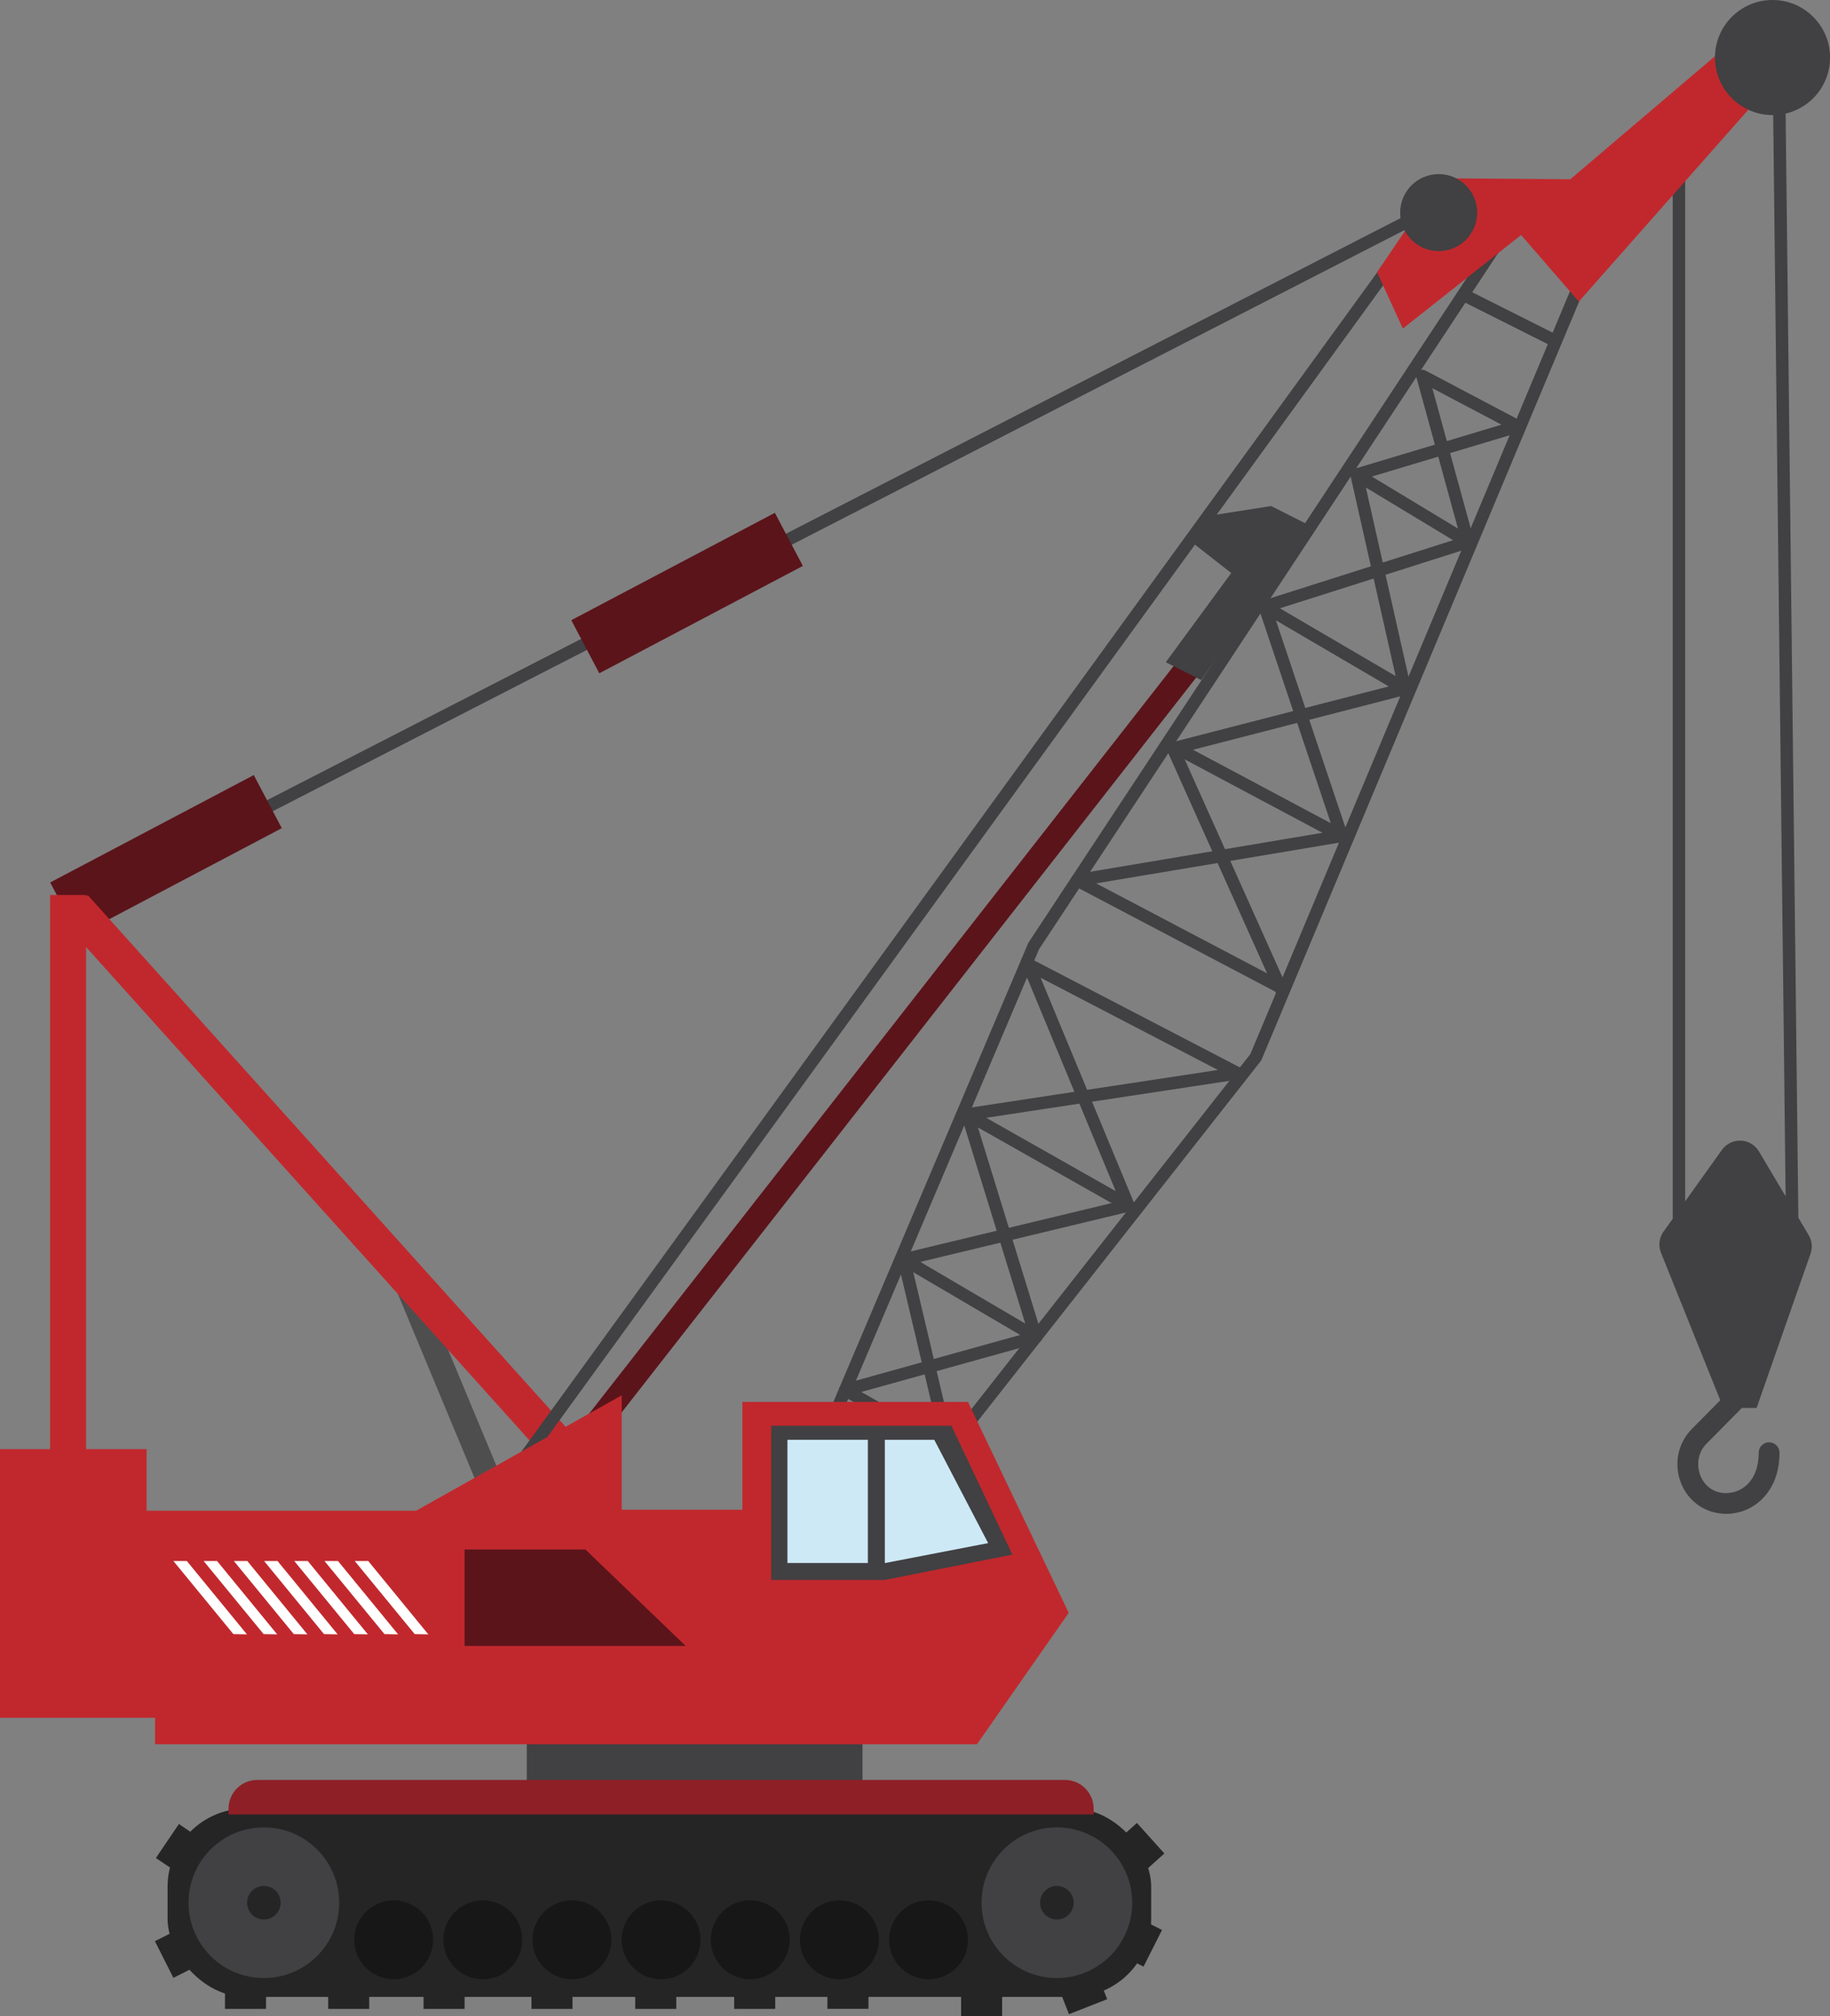 <?xml version="1.0" encoding="UTF-8"?><svg id="Layer_2" xmlns="http://www.w3.org/2000/svg" viewBox="0 0 294.2 324.09"><rect x="0" y="0" width="294.2" height="324.09" fill="#808080" stroke="none"/><defs><style>.cls-1{fill:#fff;}.cls-2{fill:#8e1f26;}.cls-3{fill:#cde9f6;}.cls-4{fill:#c1282d;}.cls-5{fill:#171717;}.cls-6{fill:#414042;}.cls-7{fill:#262526;}.cls-8{fill:#5b141a;}.cls-9{fill:#4e4e4f;}</style></defs><g id="Layer_1-2"><g><rect class="cls-6" x="-1.15" y="88.6" width="244.55" height="2" transform="translate(-27.55 65.23) rotate(-27.18)"/><rect class="cls-8" x="21.85" y="118.99" width="9.65" height="37" transform="translate(135.85 49.76) rotate(62.19)"/><rect class="cls-4" x="8.06" y="143.88" width="5.78" height="94.27"/><rect class="cls-9" x="69.83" y="201.3" width="4" height="40.76" transform="translate(-79.71 44.66) rotate(-22.61)"/><rect class="cls-4" x="48.18" y="130.81" width="5.78" height="117.03" transform="translate(-113.48 82.67) rotate(-41.95)"/><rect class="cls-6" x="25.45" y="137" width="257.61" height="2" transform="translate(-48.03 181.79) rotate(-54.03)"/><rect class="cls-8" x="58.04" y="166.89" width="169.66" height="4" transform="translate(-78.17 177.42) rotate(-51.98)"/><rect class="cls-8" x="105.62" y="76.84" width="9.65" height="37" transform="translate(143.26 -46.83) rotate(62.19)"/><g><polygon class="cls-6" points="146.06 242.62 131.25 231.8 165.32 151.57 243.38 33.2 245.05 34.3 167.04 152.6 133.71 231.12 145.68 239.87 201.02 169.45 256.87 36.15 258.71 36.93 202.76 170.48 202.68 170.58 146.06 242.62"/><rect class="cls-6" x="241.77" y="43.13" width="2" height="16.07" transform="translate(88.05 245.11) rotate(-63.32)"/><g><path class="cls-6" d="M225.36,111.58l-22.55-13.21c-.34-.2-.53-.58-.49-.97s.31-.72,.69-.84l32.71-10.39,.61,1.91-30.57,9.71,20.61,12.07-1.01,1.72Z"/><rect class="cls-6" x="208.5" y="96.5" width="2" height="38.89" transform="translate(-26 72.66) rotate(-18.55)"/></g><rect class="cls-6" x="196.29" y="118.11" width="2" height="43.24" transform="translate(-39.92 93.03) rotate(-24.17)"/><path class="cls-6" d="M205.35,159.59l-32.67-17.19c-.38-.2-.59-.62-.52-1.04,.07-.42,.4-.76,.82-.83l39.63-6.65-24.02-12.8c-.36-.19-.57-.59-.52-1s.34-.75,.74-.85l35.85-9.24-7.54-33.47c-.12-.51,.19-1.03,.69-1.18l12.87-3.86-2.96-10.78c-.11-.38,.03-.79,.34-1.04,.31-.25,.74-.29,1.09-.1l15.33,8.09c.36,.19,.57,.58,.53,.98-.04,.4-.32,.74-.71,.86l-11.18,3.35,3.85,14.02c.11,.39-.03,.81-.36,1.06-.33,.25-.77,.27-1.12,.06l-15.91-9.61,7.24,32.13c.12,.53-.2,1.05-.73,1.19l-34.3,8.84,24.34,12.97c.38,.2,.59,.62,.52,1.04s-.4,.75-.82,.83l-39.61,6.64,30.04,15.81-.93,1.77Zm15.2-82.98l13.84,8.36-3.17-11.56-10.67,3.2Zm9.72-14.21l2.33,8.51,8.79-2.64-11.13-5.87Z"/><rect class="cls-6" x="144.79" y="197.13" width="37.12" height="2" transform="translate(-41.79 43.68) rotate(-13.52)"/><path class="cls-6" d="M152.48,233.83c-.17,0-.34-.04-.49-.13l-16.61-9.36c-.35-.2-.55-.59-.5-.99,.05-.4,.33-.73,.72-.84l12.58-3.5-3.85-16.31c-.09-.39,.06-.8,.38-1.03,.32-.24,.75-.26,1.1-.06l19.02,11.17-10.27-33.34c-.12-.39,0-.82,.33-1.07,.14-.11,.31-.18,.48-.21l17.36-2.64-8.34-20.1c-.16-.39-.06-.84,.25-1.12,.31-.28,.76-.34,1.14-.15l33.67,17.51c.38,.2,.6,.62,.52,1.05-.07,.43-.41,.76-.84,.82l-23.57,3.58,6.77,16.3c.16,.39,.06,.85-.26,1.13-.32,.28-.78,.33-1.15,.12l-23.7-13.41,10.29,33.4c.12,.39-.01,.82-.34,1.08-.11,.09-.23,.15-.36,.18l-16.23,4.51,2.88,12.18c.09,.39-.05,.79-.37,1.03-.18,.13-.39,.2-.6,.2Zm-14.01-10.05l12.52,7.05-2.34-9.89-10.18,2.83Zm8.35-19.27l3.3,13.96,13.89-3.86-17.19-10.09Zm11.71-24.82l20.84,11.8-5.84-14.07-15,2.28Zm8.76-22.51l7.48,18.02,21.03-3.19-28.51-14.83Z"/></g><polygon class="cls-6" points="210.37 84.39 204.35 81.35 194.01 82.98 191.82 87.33 197.94 92.12 187.42 106.46 193.11 109.33 210.37 84.39"/><rect class="cls-7" x="26.93" y="290.74" width="158.13" height="30.28" rx="12.59" ry="12.59" transform="translate(212 611.76) rotate(180)"/><circle class="cls-6" cx="42.42" cy="305.88" r="12.11"/><circle class="cls-5" cx="63.29" cy="311.84" r="6.34"/><circle class="cls-5" cx="77.62" cy="311.84" r="6.34"/><circle class="cls-5" cx="91.95" cy="311.84" r="6.34"/><circle class="cls-5" cx="106.28" cy="311.84" r="6.34"/><circle class="cls-5" cx="120.61" cy="311.84" r="6.34"/><circle class="cls-5" cx="134.94" cy="311.84" r="6.34"/><circle class="cls-5" cx="149.28" cy="311.84" r="6.34"/><g><rect class="cls-7" x="171.01" y="319.34" width="6.6" height="3.36" transform="translate(453.86 556.17) rotate(158.57)"/><rect class="cls-7" x="179.97" y="309.87" width="6.6" height="4.62" transform="translate(544.53 289.15) rotate(116.77)"/><rect class="cls-7" x="179.7" y="294.63" width="6.6" height="5.27" transform="translate(84.27 632.09) rotate(-131.95)"/><rect class="cls-7" x="25.55" y="294.94" width="6.6" height="4.68" transform="translate(291.14 440.14) rotate(124.12)"/><rect class="cls-7" x="25.59" y="310.92" width="6.6" height="5.63" transform="translate(296 146.64) rotate(63.23)"/><rect class="cls-7" x="36.17" y="319.59" width="6.6" height="3.36"/><rect class="cls-7" x="52.76" y="319.59" width="6.6" height="3.36"/><rect class="cls-7" x="85.44" y="319.59" width="6.6" height="3.36"/><rect class="cls-7" x="102.12" y="319.59" width="6.6" height="3.36"/><rect class="cls-7" x="68.09" y="319.59" width="6.6" height="3.36"/><rect class="cls-7" x="133.02" y="319.09" width="6.6" height="3.85"/><rect class="cls-7" x="154.51" y="320.24" width="6.6" height="3.85"/><rect class="cls-7" x="118.03" y="319.59" width="6.6" height="3.36"/></g><circle class="cls-6" cx="169.91" cy="305.88" r="12.11"/><circle class="cls-7" cx="169.91" cy="305.88" r="2.7"/><rect class="cls-6" x="84.69" y="279.65" width="53.97" height="7.6"/><circle class="cls-7" cx="42.42" cy="305.88" r="2.7"/><polygon class="cls-4" points="171.81 259.28 157.06 280.41 24.93 280.41 24.93 276.15 0 276.15 0 232.97 23.57 232.97 23.57 242.86 66.9 242.86 99.95 224.31 99.95 242.7 119.35 242.7 119.35 225.37 155.61 225.37 171.81 259.28"/><path class="cls-2" d="M41.36,286.14H171.2c2.55,0,4.62,2.07,4.62,4.62v.93H36.74v-.93c0-2.55,2.07-4.62,4.62-4.62Z"/><polygon class="cls-6" points="123.99 229.2 123.99 253.99 142.25 253.99 162.76 249.92 152.95 229.2 123.99 229.2"/><rect class="cls-3" x="126.59" y="231.46" width="12.93" height="19.81"/><polygon class="cls-3" points="142.25 251.28 142.25 231.46 150.2 231.46 158.86 248.07 142.25 251.28"/><polygon class="cls-8" points="110.23 264.6 74.69 264.6 74.69 249.09 94.11 249.09 110.23 264.6"/><g><polygon class="cls-1" points="66.67 262.7 68.86 262.74 59.2 250.95 57.03 250.95 66.67 262.7"/><polygon class="cls-1" points="61.81 262.7 64 262.74 54.34 250.95 52.17 250.95 61.81 262.7"/><polygon class="cls-1" points="56.95 262.7 59.14 262.74 49.48 250.95 47.31 250.95 56.95 262.7"/><polygon class="cls-1" points="52.09 262.7 54.28 262.74 44.62 250.95 42.46 250.95 52.09 262.7"/><polygon class="cls-1" points="47.23 262.7 49.42 262.74 39.76 250.95 37.6 250.95 47.23 262.7"/><polygon class="cls-1" points="42.38 262.7 44.56 262.74 34.9 250.95 32.74 250.95 42.38 262.7"/><polygon class="cls-1" points="37.52 262.7 39.7 262.74 30.04 250.95 27.88 250.95 37.52 262.7"/></g><g><polygon class="cls-6" points="289.13 197.3 268.92 197.3 268.92 25.46 270.92 25.46 270.92 195.3 287.1 195.3 284.89 3.04 286.89 3.01 289.13 197.3"/><g><path class="cls-6" d="M277.9,185.63l-9.38,13.13c-.44,.62-.54,1.42-.25,2.13l9.7,24.12h3.5l8.36-23.9c.22-.62,.15-1.31-.19-1.88l-7.99-13.44c-.82-1.38-2.79-1.47-3.73-.16Z"/><path class="cls-6" d="M282.4,226.34h-5.34l-10.03-24.95c-.46-1.13-.3-2.41,.41-3.4l9.38-13.13c.7-.98,1.84-1.54,3.05-1.49,1.21,.05,2.29,.7,2.91,1.74l7.99,13.44c.54,.91,.65,2,.3,3l-8.67,24.79Zm-3.54-2.67h1.65l8.05-23.01c.09-.25,.06-.53-.08-.75l-7.99-13.44c-.22-.38-.59-.43-.73-.44-.15,0-.51,.02-.77,.37l-9.38,13.13c-.18,.25-.22,.57-.1,.86l9.36,23.28Z"/></g><path class="cls-6" d="M277.47,243.36c-.21,0-.43,0-.64-.03-3.02-.24-5.57-2.18-6.64-5.07-1.12-3.02-.42-6.3,1.82-8.56l5.83-5.89c.65-.65,1.7-.66,2.36-.01,.65,.65,.66,1.7,.01,2.36l-5.83,5.89c-1.58,1.59-1.58,3.66-1.06,5.06,.63,1.69,2.04,2.78,3.78,2.91,1.36,.1,2.71-.36,3.71-1.29,1.26-1.17,1.93-2.97,1.93-5.2,0-.92,.75-1.67,1.67-1.67s1.67,.75,1.67,1.67c0,4.03-1.63,6.38-3,7.65-1.52,1.41-3.53,2.19-5.59,2.19Z"/></g><g><polygon class="cls-4" points="225.53 52.82 221.38 43.76 231.62 28.66 252.45 28.82 281.05 4.49 286.91 11.03 253.82 48.48 244.54 37.78 225.53 52.82"/><circle class="cls-6" cx="284.96" cy="9.25" r="9.25"/><circle class="cls-6" cx="231.29" cy="34.18" r="6.19"/></g></g></g></svg>